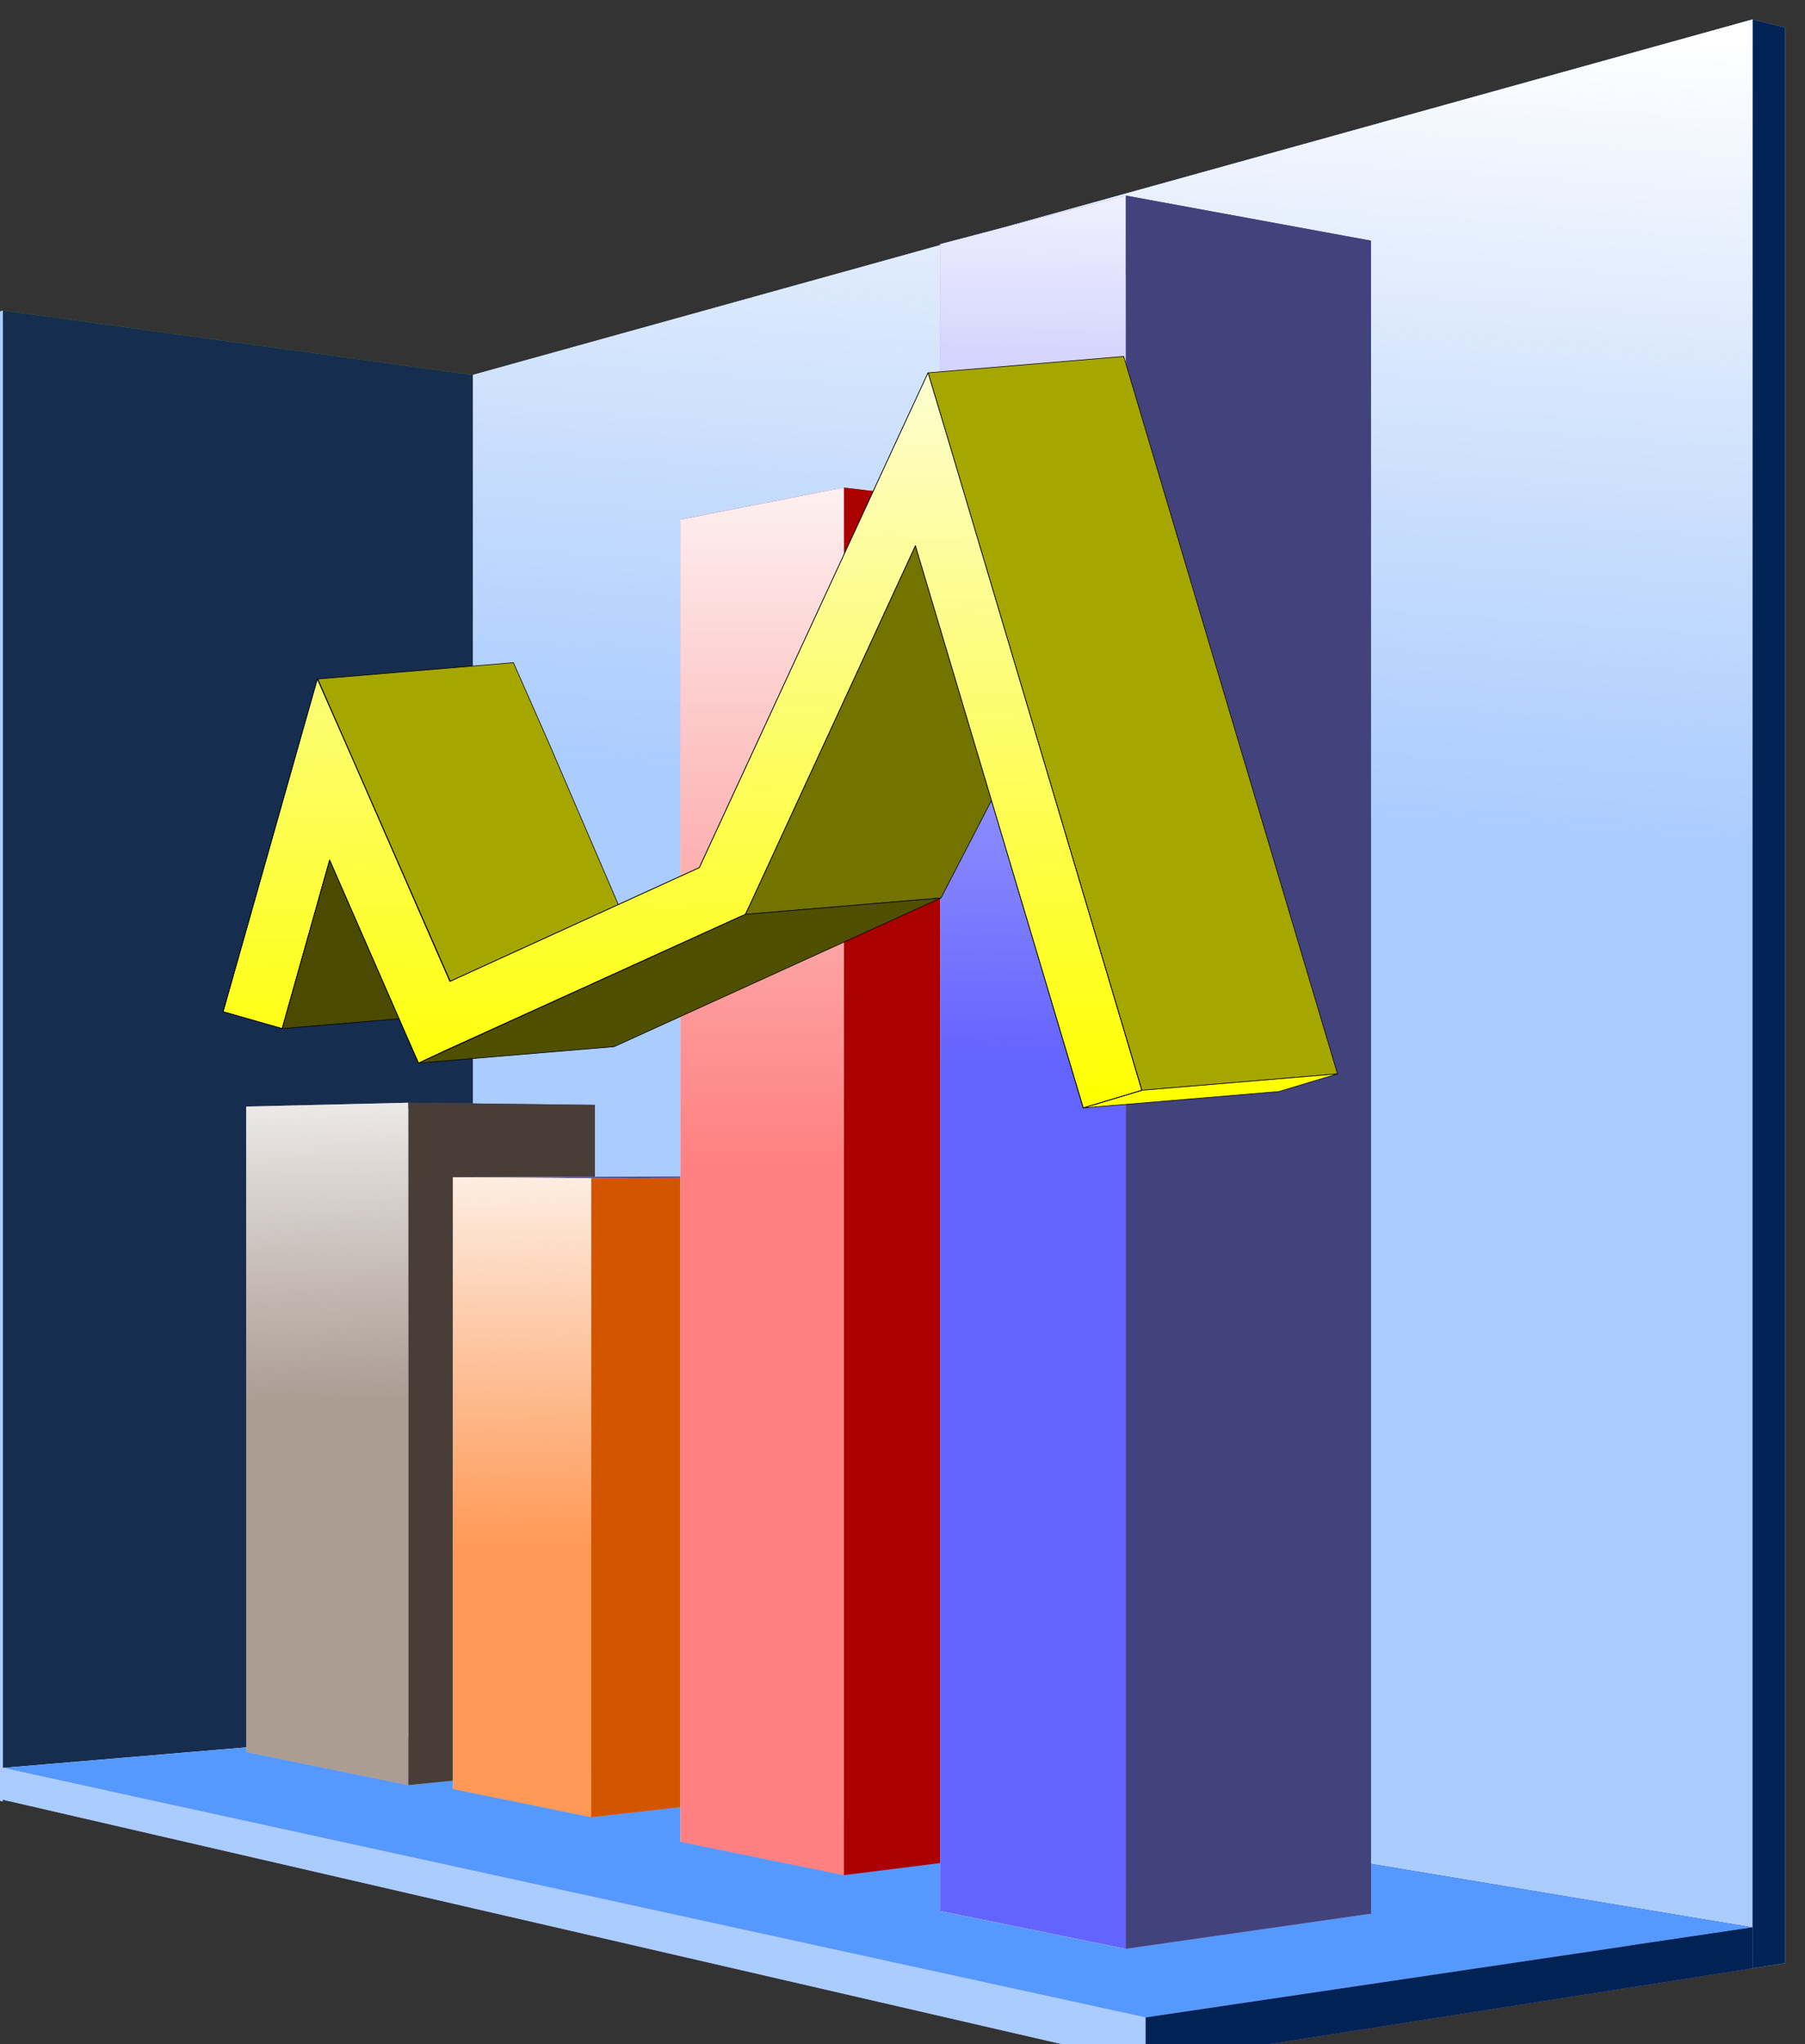 <svg xmlns="http://www.w3.org/2000/svg" xmlns:xlink="http://www.w3.org/1999/xlink" viewBox="0 0 147.23 166.67"><rect x="0" y="0" width="147.23" height="166.67" fill="#333333" stroke="none"/><defs><linearGradient id="a"><stop offset="0" stop-color="#fff"/><stop offset="1" stop-color="#f6f6f6" stop-opacity="0"/></linearGradient><linearGradient id="c" y2="121.96" xlink:href="#a" gradientUnits="userSpaceOnUse" y1="91.202" x2="1014" x1="1014.9"/><linearGradient id="d" y2="64.45" xlink:href="#a" gradientUnits="userSpaceOnUse" y1="28.218" x2="971.02" x1="971.47"/><linearGradient id="e" y2="100.24" xlink:href="#a" gradientUnits="userSpaceOnUse" y1="37.983" x2="963.54" x1="963.54"/><linearGradient id="f" y2="600.27" xlink:href="#a" gradientUnits="userSpaceOnUse" y1="438.22" gradientTransform="rotate(180 1023.25 -166.5)" x2="445.85" x1="445.71"/><linearGradient id="g" y2="60.905" xlink:href="#a" gradientUnits="userSpaceOnUse" y1="-17.23" x2="841.84" x1="840.85"/><linearGradient id="h" y2="95.947" xlink:href="#a" gradientUnits="userSpaceOnUse" x2="985.85" y1="23.947" x1="986.29"/><linearGradient id="b" y2="39.849" xlink:href="#a" gradientUnits="userSpaceOnUse" x2="828.91" y1="-25.912" x1="824.23"/></defs><g color="#000"><g fill="#a00"><path d="M38.57 143.458L.238 146.885l-1.867-.43 38.144-3.369z" fill-rule="evenodd" fill="#afafde"/><path d="M38.57 30.576v112.88l-2.055-.372V31.144z" fill-rule="evenodd" fill="#353564"/><path d="M36.52 31.146l-38.144-5.171v120.48l38.144-3.368z" fill-rule="evenodd" fill="#e9e9ff"/><path d="M38.57 30.576L.238 25.313l-1.867.662 38.144 5.171z" fill="#4a0"/><path d="M.24 25.313v121.57l-1.867-.43V25.973z" fill="#acf"/><path d="M38.57 30.576L.238 25.313v121.57l38.332-3.427z" fill="#162d50"/></g><g fill="#acf"><path d="M145.6 160.078l-2.648.414-104.38-18.33 2.357-.204z" fill-rule="evenodd"/><path d="M145.6 2.242v157.84L40.93 141.961V30.901zM40.93 30.9l-2.357-.324v111.59l2.357-.205z" fill-rule="evenodd"/><path d="M145.6 2.242l-2.648-.655-104.38 28.99 2.357.323z"/><path d="M142.95 1.587v158.9l-104.38-18.33V30.567z"/><path d="M145.6 2.242l-2.648-.655v158.9l2.648-.414z" fill="#025"/><path d="M781.24-24.581v158.9l104.38-18.33V4.399z" fill="url(#b)" transform="matrix(-1 0 0 1 924.19 26.168)"/></g><g fill-rule="evenodd"><path d="M142.95 160.488l-49.504 7.76L.234 146.741l42.847-3.83z" fill="#afafde"/><path d="M142.95 157.158v3.337l-99.869-17.578v-2.386z" fill="#353564"/><path d="M43.09 140.528L.243 144.152v2.593l42.847-3.83z" fill="#e9e9ff"/><path d="M142.95 157.158l-49.504 7.34L.234 144.155l42.847-3.623z" fill="#59f"/><path d="M93.45 164.498v3.757L.238 146.748v-2.594z" fill="#acf"/><path d="M142.95 157.158l-49.504 7.34v3.757l49.504-7.76z" fill="#025"/></g><g fill-rule="evenodd"><path d="M48.52 144.038l-15.215 1.518-13.211-2.695 14.798-1.36z" fill="#afafde"/><path d="M48.52 90.091v53.946L34.891 141.5V90.386z" fill="#353564"/><path d="M34.89 90.385l-14.798-.158v52.633l14.798-1.36z" fill="#e9e9ff"/><path d="M48.52 90.091l-15.215-.176-13.211.312 14.798.158z" fill="#4d4d9f"/><path d="M33.29 89.915v55.64l-13.211-2.695V90.227z" fill="#ac9d93"/><path d="M48.52 90.091l-15.215-.176v55.64l15.215-1.518z" fill="#483e37"/><path d="M1010 97.677v55.64l13.211-2.695V97.99z" fill="url(#c)" transform="matrix(-1 0 0 1 1043.29 -7.762)"/></g><g fill-rule="evenodd"><path d="M68.208 145.925l-19.98 2.246-11.28-2.3 19.62-2.062z" fill="#afafde"/><path d="M68.208 95.992v49.934l-11.644-2.116V95.922z" fill="#353564"/><path d="M56.568 95.921l-19.619.069v49.88l19.619-2.06z" fill="#e9e9ff"/><path d="M68.208 95.992l-19.987.075-11.275-.077 19.619-.069z" fill="#4d4d9f"/><path d="M48.228 96.067v52.104l-11.275-2.3v-49.88z" fill="#f95"/><path d="M68.208 95.992l-19.987.075v52.104l19.987-2.245z" fill="#d45500"/><path d="M971.76 34.194v52.104l11.275-2.3v-49.88z" fill="url(#d)" transform="matrix(-1 0 0 1 1019.988 61.873)"/></g><g fill-rule="evenodd"><path d="M88.37 150.435l-19.533 2.453-13.338-2.72 19.191-2.233z" fill="#afafde"/><path d="M88.37 42.102v108.34l-13.679-2.5V44.492z" fill="#353564"/><path d="M74.69 44.492l-19.191-2.134v107.81l19.191-2.232z" fill="#e9e9ff"/><path d="M88.37 42.102l-19.533-2.345-13.338 2.6 19.191 2.135z" fill="#4d4d9f"/><path d="M68.84 39.757v113.14l-13.338-2.72V42.366z" fill="#ff8080"/><path d="M88.37 42.102l-19.533-2.345v113.14l19.533-2.453z" fill="#a00"/><path d="M956.82 44.702v113.14l13.338-2.72V47.311z" fill="url(#e)" transform="matrix(-1 0 0 1 1025.66 -4.945)"/></g><g fill-rule="evenodd"><path d="M111.82 156.048l-20 2.865-15.133-3.087 19.717-2.595z" fill="#afafde"/><path d="M111.82 19.622v136.42l-15.416-2.817V23.235z" fill="#353564"/><path d="M96.41 23.238l-19.717-3.33v135.91l19.717-2.596z" fill="#e9e9ff"/><path d="M111.82 19.622l-20-3.676-15.133 3.961 19.717 3.33z" fill="#4d4d9f"/><path d="M832.37-10.222v142.96l15.133-3.087V-6.259z" fill="url(#f)" transform="matrix(-1 0 0 1 924.19 26.168)"/><path d="M111.82 19.622l-20-3.676v142.96l20-2.865z" fill="#42427d"/><path d="M91.82 15.946v142.96l-15.133-3.087V19.91z" fill="#6363ff"/><path d="M832.37-10.222v142.96l15.133-3.087V-6.259z" fill="url(#g)" transform="matrix(-1 0 0 1 924.19 26.168)"/></g></g><path d="M-280.54 546.568v55.64l13.211-2.695V546.88z" color="#000" fill-rule="evenodd" fill="#ac9d93"/><g stroke="#000" stroke-width=".05"><path d="M91.66 29.064l17.438 58.5-15.956 1.335-17.438-58.5z" fill="#a6a600"/><path d="M74.67 44.492l6.456 20.29-4.375 8.438-15.956 1.335L74.67 44.49" fill="#737300"/><path d="M93.14 88.899l15.956-1.335-4.781 1.438-15.956 1.335 4.781-1.438" fill="#ff0"/><path d="M60.79 74.555l15.956-1.335L50.09 85.345 34.134 86.68 60.79 74.555" fill="#4f4f00"/><path d="M26.89 70.117l15.956-1.335-3.875 13.75-15.956 1.335 3.875-13.75" stroke-linejoin="round" stroke-linecap="round" fill="#4a4a00"/><path d="M44.69 60.407l5.875 13.656-13.831 5.96-10.812-24.656 15.956-1.335 2.812 6.375" fill="#a6a600"/><path d="M75.7 30.399l1.906 6.344 15.531 52.156-4.781 1.437-13.688-45.844-13.469 29.22-.406.843-.844.375-23.531 10.688-2.281 1.063-1.031-2.344-6.22-14.22-3.874 13.75-4.813-1.374 5.782-20.406 1.906-6.72 2.812 6.376 8 18.28 20.344-9.28 15.875-34.344 2.781-6z" style="block-progression:tb;text-indent:0;text-transform:none" stroke-linejoin="round" color="#000" stroke-linecap="round" fill="#ff0"/><path style="block-progression:tb;text-indent:0;text-transform:none" d="M986.79 36.479l-1.906 6.344-15.531 52.156 4.781 1.437 13.688-45.844 13.469 29.22.406.843.844.375 23.531 10.688 2.281 1.063 1.032-2.344 6.218-14.22 3.875 13.75 4.813-1.374-5.781-20.406-1.907-6.719-2.812 6.375-8 18.281-20.344-9.281-15.875-34.344-2.781-6z" stroke-linejoin="round" color="#000" stroke-linecap="round" fill="url(#h)" transform="matrix(-1 0 0 1 1062.49 -6.08)"/></g></svg>